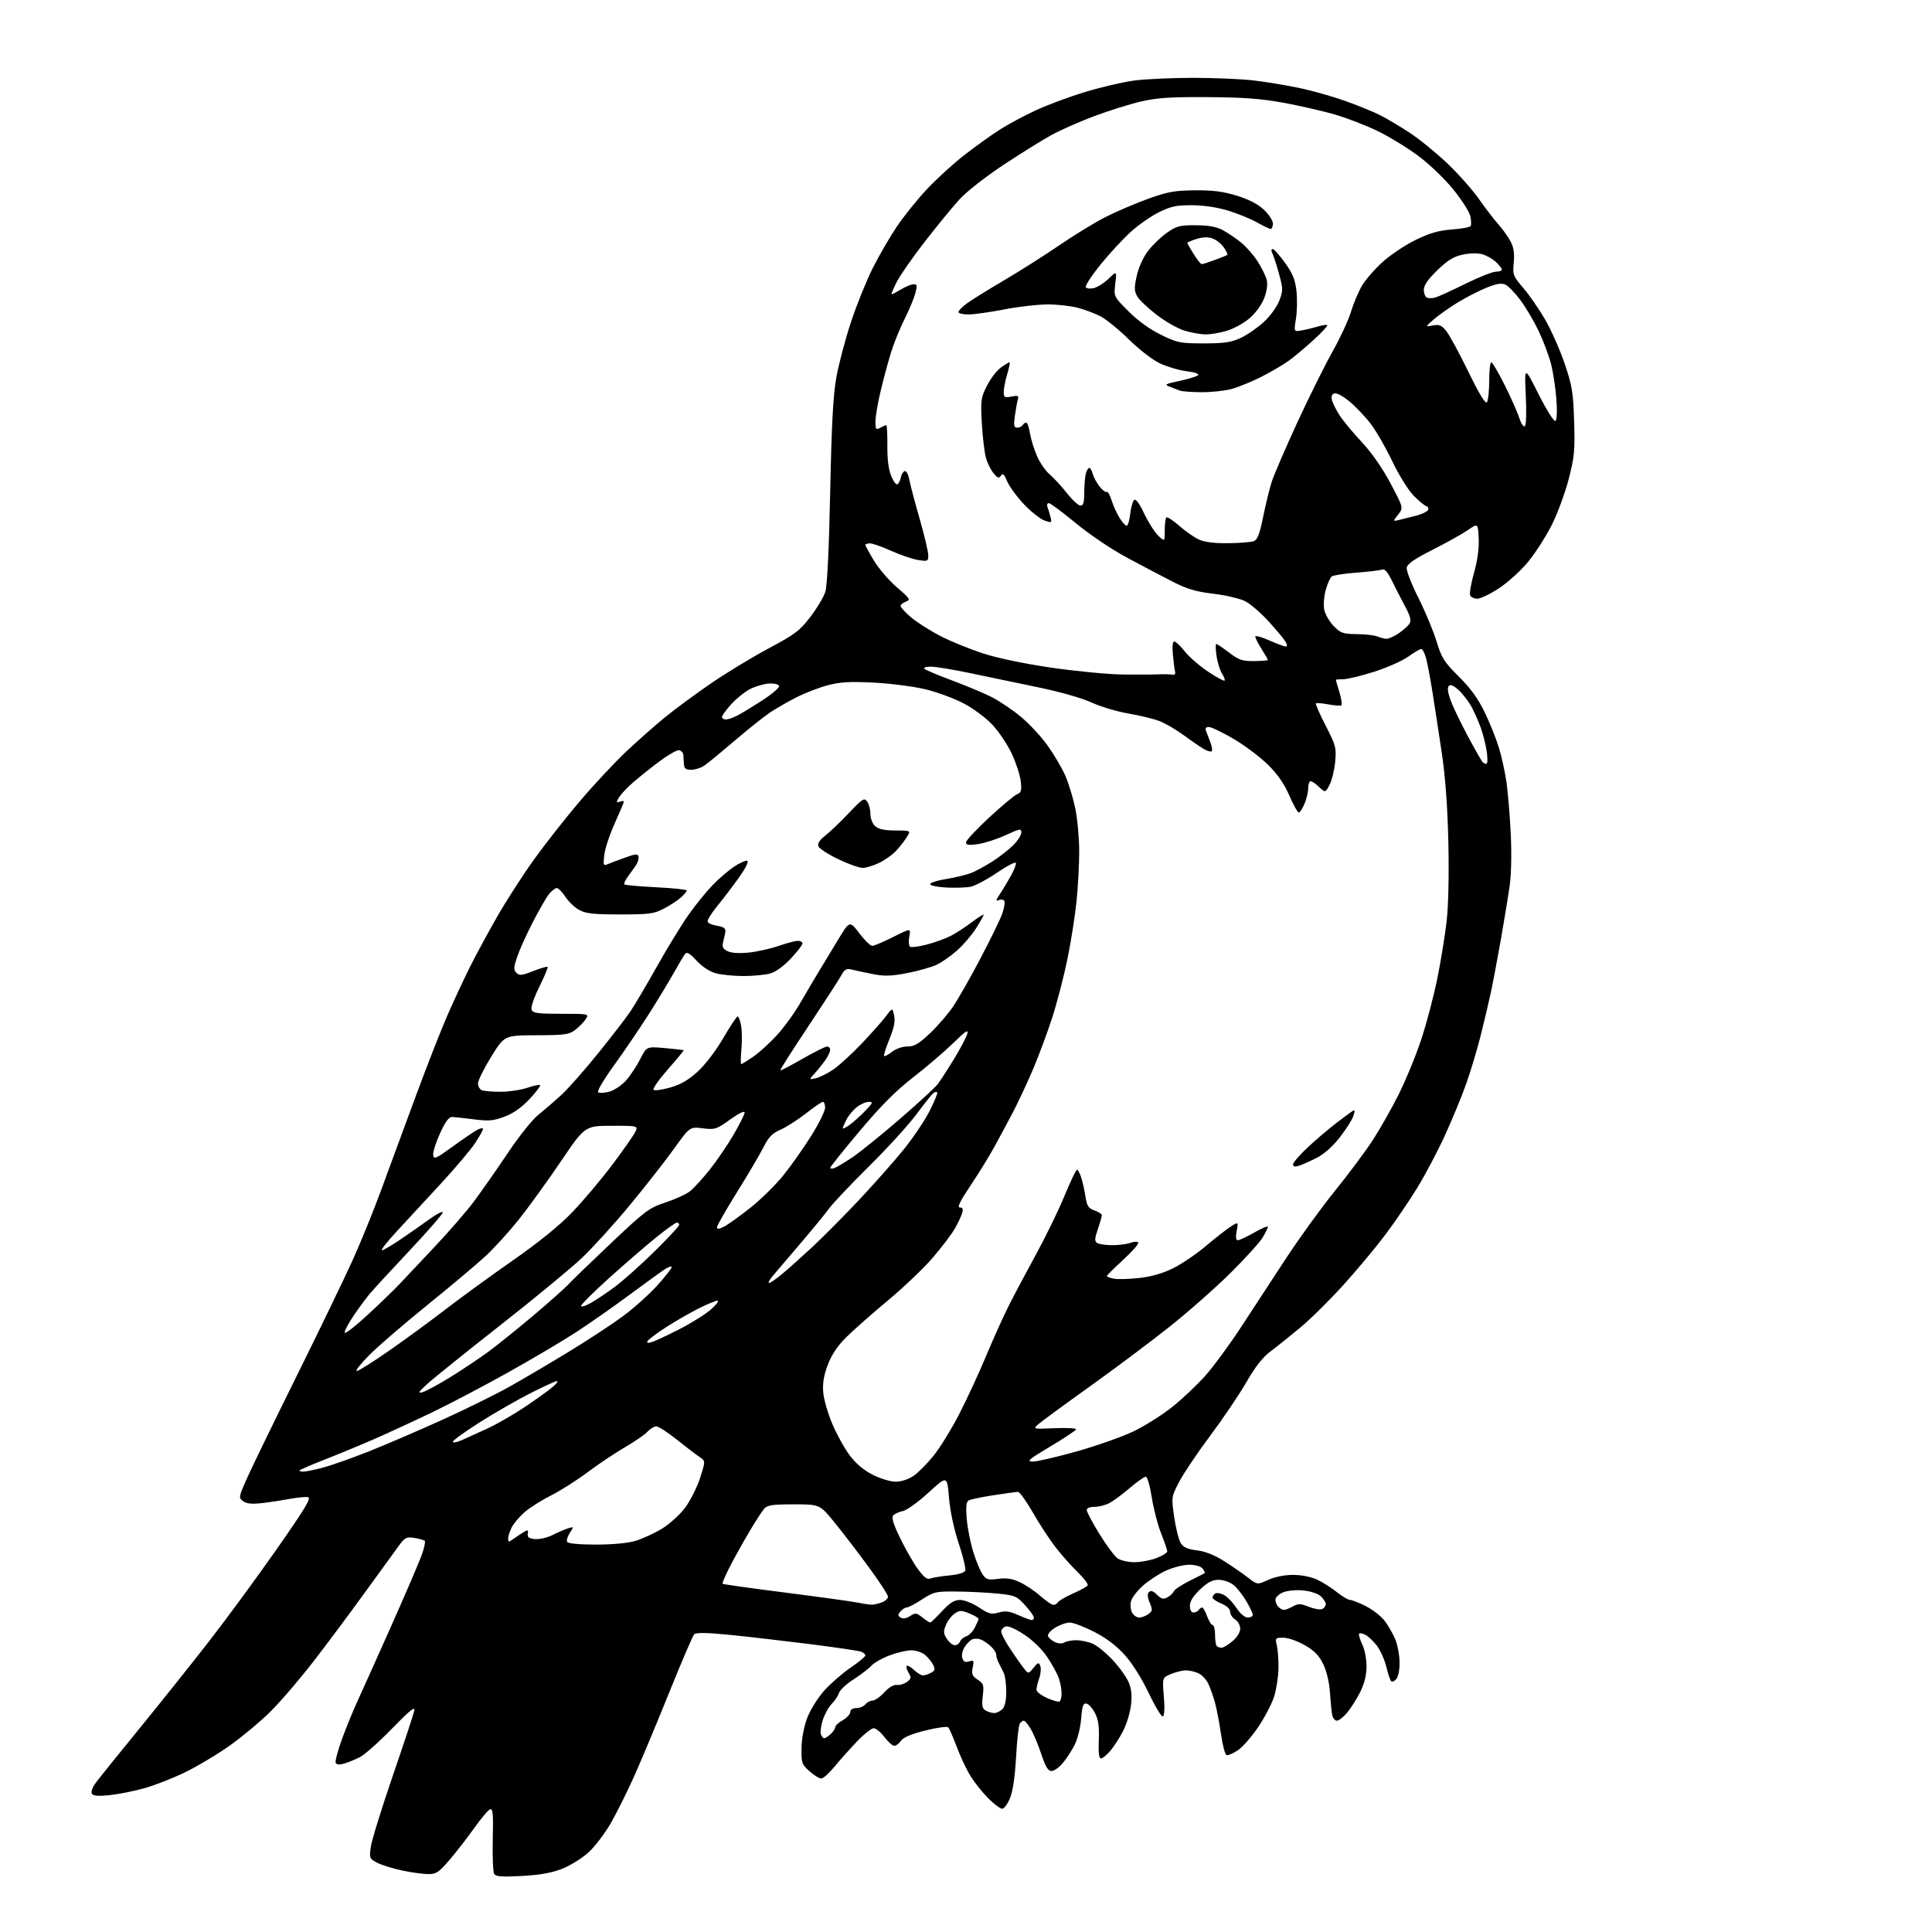 <?xml version="1.0" encoding="UTF-8" standalone="no"?>
<svg 
  version="1.1" 
  xmlns="http://www.w3.org/2000/svg" 
  xmlns:xlink="http://www.w3.org/1999/xlink" 
  xmlns:svg="http://www.w3.org/2000/svg"
  xmlns:rdf="http://www.w3.org/1999/02/22-rdf-syntax-ns#"
  xmlns:cc="http://creativecommons.org/ns#"
  xmlns:dc="http://purl.org/dc/elements/1.1/"
  viewBox="0 0 768 768"
  width="768"
  height="768"
>
<style>svg {background-color: white; }</style>"
<path stroke="none" fill="black" fill-rule="evenodd" d="M207.39,745.73C199.45,746.16 197.10,745.98 196.44,744.90C195.97,744.14 195.72,737.95 195.88,731.15C196.13,721.14 195.93,718.86 194.84,719.22C194.10,719.46 191.25,722.83 188.50,726.70C185.75,730.57 181.33,736.27 178.67,739.37C174.42,744.33 173.41,745.00 170.17,744.98C168.15,744.97 163.50,744.33 159.84,743.55C156.17,742.78 151.73,741.39 149.96,740.48C146.87,738.88 146.78,738.65 147.39,734.18C147.74,731.63 151.66,718.96 156.10,706.02C160.54,693.08 164.41,681.38 164.69,680.00C165.08,678.11 162.92,679.85 155.85,687.12C150.71,692.42 144.95,697.53 143.06,698.50C141.17,699.46 138.33,700.62 136.76,701.07C134.79,701.63 133.75,701.51 133.43,700.68C133.18,700.02 134.32,695.77 135.97,691.24C137.62,686.72 140.38,679.97 142.09,676.26C143.81,672.54 149.86,659.06 155.55,646.29C161.23,633.53 166.68,620.84 167.66,618.09C168.64,615.35 169.17,612.83 168.84,612.51C168.51,612.18 166.68,611.66 164.76,611.35C161.66,610.85 160.99,611.16 158.78,614.14C157.41,615.99 151.41,624.25 145.45,632.50C139.49,640.75 130.13,653.30 124.65,660.39C119.17,667.48 111.46,676.48 107.51,680.39C103.56,684.30 96.32,690.35 91.41,693.84C86.51,697.33 78.45,702.15 73.50,704.54C68.55,706.94 61.15,709.82 57.04,710.94C52.94,712.07 46.82,713.27 43.43,713.62C39.08,714.06 37.05,713.89 36.52,713.03C36.09,712.33 36.76,710.46 38.09,708.65C39.38,706.92 47.22,697.17 55.52,687.00C63.82,676.83 76.20,661.32 83.02,652.55C89.85,643.78 101.91,627.36 109.83,616.05C121.19,599.82 123.85,595.43 122.46,595.15C121.50,594.96 118.19,595.27 115.10,595.85C112.02,596.42 107.03,597.18 104.00,597.52C100.06,597.96 97.97,597.74 96.64,596.75C94.84,595.41 94.88,595.10 97.90,588.24C99.61,584.32 108.56,565.91 117.77,547.31C126.98,528.71 137.12,507.74 140.29,500.70C143.46,493.66 148.49,481.29 151.46,473.20C154.43,465.12 160.51,448.64 164.95,436.60C169.40,424.55 175.11,409.92 177.64,404.10C180.18,398.27 184.28,389.45 186.75,384.50C189.23,379.55 194.20,370.38 197.79,364.12C201.38,357.87 207.91,347.74 212.30,341.62C216.70,335.51 224.88,325.10 230.49,318.50C236.10,311.90 244.41,303.00 248.96,298.72C253.50,294.44 260.44,288.32 264.36,285.12C268.29,281.92 276.50,275.86 282.62,271.66C288.74,267.47 299.06,261.20 305.55,257.74C316.01,252.17 317.90,250.75 322.13,245.23C324.75,241.81 327.43,237.32 328.08,235.26C328.84,232.87 329.54,218.35 330.01,195.50C330.57,168.69 331.19,157.08 332.46,150.00C333.40,144.78 336.00,134.92 338.25,128.10C340.50,121.28 344.40,111.61 346.92,106.60C349.44,101.60 353.74,94.17 356.48,90.10C359.22,86.04 364.59,79.36 368.41,75.27C372.23,71.18 378.99,65.01 383.43,61.57C387.87,58.13 394.20,53.59 397.50,51.49C400.80,49.39 407.23,45.94 411.78,43.83C416.34,41.72 425.13,38.45 431.31,36.58C437.50,34.70 446.15,32.67 450.53,32.06C454.91,31.45 465.58,30.95 474.23,30.94C482.88,30.94 493.90,31.42 498.73,32.02C503.55,32.61 511.55,33.94 516.50,34.97C521.45,36.01 529.55,38.29 534.50,40.04C539.45,41.79 545.75,44.35 548.50,45.73C551.25,47.11 556.65,50.31 560.50,52.86C564.35,55.40 571.04,60.85 575.38,64.99C579.71,69.12 585.31,75.42 587.82,79.00C590.33,82.58 593.85,87.16 595.64,89.19C597.43,91.22 599.64,94.33 600.55,96.11C601.73,98.37 602.08,100.84 601.74,104.40C601.27,109.24 601.45,109.71 605.67,114.65C608.11,117.50 612.05,123.25 614.43,127.42C616.81,131.60 620.24,139.40 622.05,144.76C624.95,153.34 625.39,156.05 625.74,167.50C626.10,179.00 625.85,181.65 623.58,190.45C622.17,195.92 619.14,204.13 616.84,208.71C614.54,213.28 610.30,219.88 607.42,223.37C604.54,226.86 599.33,231.59 595.85,233.86C592.37,236.14 588.49,238.00 587.23,238.00C585.97,238.00 584.69,237.36 584.39,236.58C584.09,235.80 584.80,231.76 585.97,227.60C587.35,222.67 587.99,217.92 587.80,214.00C587.50,207.96 587.50,207.96 583.50,210.72C581.30,212.23 575.00,215.75 569.50,218.53C562.15,222.26 559.42,224.16 559.19,225.71C559.02,226.86 561.12,232.27 563.86,237.71C566.59,243.16 569.84,250.95 571.07,255.01C573.07,261.58 574.06,263.15 579.91,268.96C584.56,273.57 587.57,277.72 590.14,283.03C592.15,287.18 594.70,293.53 595.82,297.16C596.94,300.79 598.32,307.07 598.88,311.13C599.44,315.18 600.20,324.35 600.55,331.50C600.93,339.12 600.76,347.60 600.13,352.00C599.55,356.12 597.96,365.80 596.61,373.50C595.26,381.20 593.44,390.80 592.57,394.84C591.70,398.87 589.87,406.58 588.51,411.98C587.14,417.37 584.62,425.77 582.90,430.64C581.19,435.51 577.39,444.74 574.47,451.14C571.55,457.54 566.57,466.99 563.41,472.14C560.25,477.29 554.63,485.55 550.93,490.50C547.23,495.45 539.74,504.46 534.27,510.52C528.81,516.58 521.00,524.31 516.92,527.71C512.84,531.10 507.50,535.37 505.05,537.20C501.98,539.49 498.99,543.31 495.46,549.43C492.63,554.33 486.14,563.94 481.03,570.78C475.92,577.62 470.36,585.89 468.68,589.16C465.61,595.11 465.61,595.11 466.79,603.21C467.44,607.66 468.62,612.29 469.41,613.50C470.46,615.10 472.22,615.87 475.81,616.29C479.09,616.68 482.76,618.14 486.64,620.59C489.86,622.64 494.14,625.59 496.14,627.15C499.79,630.00 499.79,630.00 504.14,628.02C506.79,626.82 510.66,626.04 514.00,626.04C517.24,626.04 521.14,626.80 523.50,627.89C525.70,628.91 529.25,631.15 531.39,632.87C533.53,634.59 535.90,636.00 536.67,636.00C537.44,636.00 540.27,637.12 542.97,638.49C545.67,639.85 549.01,642.46 550.41,644.29C551.80,646.11 553.69,649.38 554.60,651.55C555.51,653.72 556.30,657.81 556.35,660.64C556.40,663.64 555.86,666.46 555.06,667.43C554.30,668.34 553.37,668.73 552.98,668.29C552.59,667.86 551.73,665.25 551.06,662.50C550.39,659.75 548.74,656.04 547.38,654.26C546.03,652.48 544.00,650.53 542.87,649.93C541.75,649.33 540.58,649.08 540.28,649.38C539.98,649.68 540.53,651.60 541.50,653.64C542.51,655.77 543.24,659.56 543.21,662.54C543.18,666.04 542.34,669.36 540.64,672.73C539.25,675.47 536.92,679.13 535.47,680.86C534.01,682.59 532.20,684.00 531.43,684.00C530.66,684.00 529.83,682.99 529.58,681.75C529.32,680.51 528.92,676.49 528.68,672.81C528.41,668.73 527.37,664.34 526.01,661.52C524.33,658.06 522.50,656.18 518.64,653.97C515.80,652.34 512.01,651.01 510.17,651.01C506.93,651.00 506.86,651.08 507.59,654.25C508.00,656.04 508.29,660.16 508.21,663.41C508.14,666.66 507.36,671.61 506.48,674.41C505.60,677.21 502.77,682.64 500.19,686.48C497.61,690.32 493.96,694.50 492.07,695.76C490.18,697.02 488.16,697.89 487.58,697.69C486.99,697.50 486.00,693.77 485.38,689.42C484.75,685.06 483.69,679.48 483.03,677.00C482.36,674.52 481.16,671.10 480.36,669.39C479.56,667.68 477.78,665.76 476.40,665.14C475.03,664.51 472.79,664.00 471.42,664.00C470.05,664.00 467.38,664.65 465.48,665.45C462.02,666.89 462.02,666.89 462.64,674.30C463.02,678.72 462.88,681.96 462.30,682.31C461.77,682.64 459.26,678.54 456.73,673.21C453.96,667.36 450.16,661.30 447.17,657.96C443.84,654.24 439.84,651.20 435.00,648.71C431.04,646.67 426.66,645.00 425.27,645.00C423.87,645.00 421.24,645.92 419.42,647.05C417.53,648.22 416.32,649.67 416.61,650.41C416.88,651.14 418.14,652.20 419.40,652.77C420.77,653.40 422.24,653.46 423.09,652.92C423.87,652.43 425.98,652.02 427.78,652.02C429.59,652.01 432.51,652.61 434.28,653.36C436.05,654.10 439.66,657.04 442.31,659.88C444.96,662.72 447.82,666.71 448.67,668.75C449.77,671.37 450.04,674.03 449.59,677.80C449.25,680.73 447.87,685.29 446.54,687.92C445.20,690.56 442.92,694.13 441.47,695.86C440.01,697.59 438.30,699.00 437.66,699.00C436.86,699.00 436.59,696.76 436.79,691.75C437.00,686.32 436.63,683.62 435.29,681.00C434.30,679.08 432.78,677.37 431.89,677.21C430.59,676.96 430.18,678.12 429.77,683.23C429.49,686.73 428.33,691.38 427.18,693.65C426.03,695.89 423.91,699.14 422.46,700.87C421.01,702.59 419.00,704.00 417.99,704.00C416.62,704.00 415.60,702.32 413.94,697.31C412.71,693.64 410.83,689.14 409.76,687.31C408.68,685.49 407.42,684.00 406.96,684.00C406.50,684.00 405.77,684.56 405.34,685.25C404.92,685.94 404.27,691.90 403.90,698.50C403.48,706.18 402.62,712.03 401.51,714.75C400.56,717.09 399.16,719.00 398.39,719.00C397.63,719.00 395.17,717.17 392.94,714.94C390.71,712.71 387.57,708.82 385.97,706.29C384.37,703.77 381.86,698.51 380.40,694.60C378.93,690.70 377.39,687.12 376.97,686.65C376.55,686.19 372.45,686.75 367.85,687.90C362.26,689.30 359.05,690.65 358.13,692.00C357.37,693.10 356.19,694.00 355.50,694.00C354.80,694.00 353.04,692.42 351.57,690.50C350.10,688.58 348.18,687.00 347.30,687.00C346.42,687.00 343.40,689.40 340.60,692.33C337.79,695.27 333.78,699.77 331.68,702.33C329.58,704.90 327.22,707.00 326.45,707.00C325.67,707.00 323.56,705.69 321.77,704.08C318.70,701.34 318.51,700.78 318.62,694.83C318.69,690.98 319.59,686.27 320.92,682.80C322.13,679.65 325.16,674.81 327.71,671.98C330.23,669.17 334.94,665.08 338.15,662.90C341.37,660.71 344.00,658.54 344.00,658.07C344.00,657.60 343.24,656.92 342.31,656.57C341.39,656.21 332.05,654.84 321.56,653.51C311.08,652.19 296.76,650.54 289.75,649.85C280.95,648.99 276.68,648.92 275.96,649.64C275.39,650.21 270.95,660.54 266.10,672.59C261.24,684.64 255.01,699.57 252.24,705.76C249.48,711.95 245.25,720.45 242.86,724.64C240.46,728.83 236.40,734.15 233.83,736.46C231.26,738.77 226.54,741.68 223.33,742.92C219.25,744.51 214.46,745.35 207.39,745.73zM327.64,691.00C328.03,691.00 329.17,690.26 330.17,689.35C331.18,688.43 332.00,687.20 332.01,686.60C332.01,685.99 333.36,684.73 335.01,683.80C336.65,682.86 338.00,681.40 338.00,680.55C338.00,679.58 338.90,679.00 340.38,679.00C341.69,679.00 343.32,678.33 344.00,677.50C344.68,676.67 345.98,676.00 346.88,676.00C347.78,676.00 349.86,674.54 351.51,672.75C353.35,670.75 355.27,669.61 356.51,669.79C357.61,669.95 359.41,669.41 360.51,668.60C362.25,667.31 362.33,666.85 361.18,664.96C360.46,663.78 360.12,662.55 360.43,662.23C360.75,661.92 362.05,662.64 363.32,663.83C364.59,665.02 366.19,666.00 366.88,666.00C367.57,666.00 369.01,665.53 370.08,664.96C371.71,664.08 371.84,663.56 370.90,661.71C370.27,660.49 368.81,658.72 367.63,657.77C366.46,656.82 364.05,656.03 362.29,656.02C360.52,656.01 356.64,656.91 353.67,658.02C350.70,659.13 347.42,660.99 346.39,662.14C345.35,663.30 342.18,665.73 339.34,667.55C336.50,669.37 333.88,671.81 333.51,672.96C333.15,674.12 331.86,676.06 330.65,677.28C329.45,678.50 327.84,681.38 327.09,683.68C326.34,685.97 326.00,688.56 326.33,689.43C326.67,690.29 327.25,691.00 327.64,691.00zM395.18,680.97C396.10,680.99 397.56,680.29 398.43,679.43C399.47,678.39 400.00,676.03 400.00,672.42C400.00,669.42 399.55,666.08 399.00,664.99C398.45,663.89 397.55,662.11 397.00,661.01C396.45,659.92 396.00,658.42 396.00,657.69C396.00,656.95 394.99,655.44 393.75,654.32C392.51,653.21 390.71,652.02 389.75,651.68C388.79,651.34 387.35,651.31 386.56,651.62C385.77,651.92 384.39,653.28 383.51,654.63C382.58,656.04 382.16,657.94 382.53,659.09C383.00,660.57 383.70,660.91 385.23,660.43C387.09,659.84 387.23,660.08 386.67,662.88C386.15,665.48 386.47,666.26 388.64,667.69C391.00,669.23 391.18,669.82 390.67,674.17C390.21,678.02 390.43,679.15 391.80,679.95C392.73,680.49 394.26,680.95 395.18,680.97zM421.21,676.37C421.64,676.10 422.00,674.63 422.00,673.09C422.00,671.55 421.49,668.84 420.87,667.06C420.25,665.27 418.18,661.49 416.27,658.66C414.18,655.56 410.51,651.99 407.05,649.72C403.47,647.37 400.69,646.18 399.65,646.58C398.74,646.93 398.00,647.85 398.00,648.63C398.00,649.41 399.55,652.40 401.45,655.27C403.35,658.15 405.78,661.62 406.85,662.99C408.79,665.48 408.79,665.48 410.82,662.99C412.63,660.77 412.93,660.69 413.53,662.24C413.90,663.19 413.71,665.40 413.10,667.14C412.50,668.88 412.00,670.93 412.00,671.70C412.00,672.47 413.89,673.95 416.21,674.98C418.52,676.02 420.77,676.64 421.21,676.37zM485.59,655.00C486.28,655.00 488.23,653.83 489.92,652.41C491.79,650.84 493.00,648.87 493.00,647.42C493.00,646.10 492.10,644.45 491.00,643.77C489.90,643.08 489.00,641.70 489.00,640.71C489.00,639.58 487.67,638.34 485.50,637.44C483.57,636.63 482.00,635.56 482.00,635.05C482.00,634.54 482.49,633.81 483.10,633.44C483.70,633.07 485.26,633.34 486.56,634.03C487.87,634.73 490.08,637.03 491.48,639.15C493.02,641.47 494.82,643.00 496.01,643.00C497.11,643.00 498.00,642.52 498.00,641.93C498.00,641.34 496.83,638.86 495.40,636.42C493.97,633.99 491.66,631.09 490.27,630.00C488.87,628.90 486.23,628.00 484.41,628.00C481.92,628.00 480.07,628.97 477.04,631.85C474.30,634.45 473.00,636.54 473.00,638.35C473.00,639.99 473.55,641.00 474.44,641.00C475.23,641.00 476.16,640.55 476.50,640.00C476.84,639.45 477.45,639.00 477.86,639.00C478.27,639.00 479.17,640.58 479.86,642.50C480.56,644.42 481.55,646.00 482.06,646.00C482.58,646.00 483.00,647.73 483.00,649.83C483.00,651.94 483.30,653.97 483.67,654.33C484.03,654.70 484.90,655.00 485.59,655.00zM379.55,654.00C380.38,654.00 381.32,653.34 381.62,652.54C381.93,651.73 383.05,650.80 384.10,650.47C385.16,650.13 386.69,648.56 387.51,646.98C388.33,645.40 389.00,643.83 389.00,643.50C389.00,643.17 387.38,642.22 385.41,641.40C382.23,640.07 381.55,640.07 379.56,641.37C378.32,642.18 376.73,644.23 376.03,645.92C374.95,648.53 375.01,649.36 376.40,651.49C377.31,652.87 378.72,654.00 379.55,654.00zM369.76,645.00C370.04,645.00 372.14,642.98 374.45,640.50C377.62,637.09 379.37,636.00 381.65,636.00C383.31,636.00 386.67,637.33 389.16,638.98C393.08,641.58 394.08,641.84 396.99,641.00C399.63,640.25 401.25,640.46 404.79,642.02C407.24,643.11 409.65,644.00 410.13,644.00C410.61,644.00 411.00,643.55 411.00,643.00C411.00,642.45 409.42,640.25 407.48,638.11C404.21,634.49 403.48,634.17 396.73,633.49C392.76,633.09 385.45,632.71 380.50,632.66C371.98,632.57 371.24,632.73 366.55,635.78C363.83,637.55 361.08,639.00 360.43,639.00C359.78,639.00 358.66,639.71 357.94,640.58C356.85,641.88 356.87,642.30 358.05,643.03C358.97,643.60 360.31,643.37 361.77,642.41C363.87,641.04 364.30,641.09 366.67,642.95C368.10,644.08 369.49,645.00 369.76,645.00zM452.84,643.00C453.82,643.00 455.46,642.39 456.49,641.63C458.16,640.41 458.22,639.93 457.03,637.08C456.11,634.86 456.03,633.57 456.76,632.84C457.48,632.12 458.45,632.45 459.92,633.92C461.64,635.64 462.43,635.84 464.08,634.96C465.20,634.36 466.34,633.28 466.61,632.57C466.89,631.86 469.67,630.00 472.80,628.45C475.94,626.90 478.68,625.50 478.89,625.34C479.11,625.18 478.72,624.36 478.02,623.52C477.26,622.61 475.12,622.00 472.63,622.01C470.36,622.02 466.19,623.10 463.36,624.41C460.53,625.73 456.42,628.44 454.21,630.43C452.01,632.42 449.92,635.17 449.58,636.54C449.23,637.92 449.43,639.93 450.01,641.02C450.59,642.11 451.87,643.00 452.84,643.00zM510.45,639.96C511.03,639.95 512.61,639.31 513.97,638.56C516.08,637.39 516.99,637.41 520.22,638.70C522.30,639.54 524.67,639.96 525.50,639.64C526.32,639.32 527.00,638.44 527.00,637.69C527.00,636.93 526.10,635.50 525.01,634.51C523.89,633.49 520.85,632.50 518.02,632.23C515.16,631.95 511.73,632.28 510.01,633.00C508.35,633.68 507.00,635.00 507.00,635.92C507.00,636.84 507.54,638.14 508.20,638.80C508.86,639.46 509.87,639.98 510.45,639.96zM346.18,637.89C347.11,637.95 349.02,637.56 350.43,637.02C351.85,636.49 353.00,635.45 353.00,634.73C353.00,634.00 349.55,628.70 345.34,622.95C341.13,617.20 335.02,609.24 331.77,605.25C325.87,598.00 325.87,598.00 315.59,598.00C307.06,598.00 305.05,598.30 303.76,599.75C302.91,600.71 300.09,605.10 297.50,609.50C294.91,613.90 291.46,620.13 289.83,623.35C288.20,626.57 287.04,629.37 287.24,629.58C287.45,629.78 298.60,631.35 312.02,633.06C325.43,634.77 338.23,636.54 340.46,636.98C342.68,637.42 345.26,637.83 346.18,637.89zM418.69,637.96C419.35,637.98 420.19,637.50 420.57,636.89C420.95,636.28 423.63,634.73 426.54,633.44C429.44,632.16 432.06,630.71 432.36,630.22C432.67,629.73 430.87,627.34 428.36,624.92C425.86,622.49 421.90,618.02 419.56,615.00C417.22,611.98 413.17,605.79 410.57,601.25C407.96,596.71 405.30,593.02 404.66,593.04C404.02,593.05 399.64,593.66 394.91,594.38C390.19,595.09 385.74,596.04 385.03,596.48C384.08,597.07 383.89,599.05 384.30,603.89C384.62,607.53 385.79,613.42 386.91,617.00C388.03,620.58 389.69,624.57 390.61,625.87C392.08,627.95 392.81,628.16 396.75,627.62C400.06,627.17 402.31,627.51 405.36,628.92C407.64,629.98 411.30,632.43 413.50,634.38C415.70,636.33 418.04,637.94 418.69,637.96zM369.82,627.49C370.74,627.12 374.13,626.57 377.34,626.26C380.96,625.92 383.38,625.18 383.71,624.33C384.00,623.57 382.82,618.69 381.10,613.48C379.16,607.65 377.68,600.67 377.23,595.28C376.50,586.54 376.50,586.54 369.11,593.32C365.01,597.09 360.47,600.36 358.89,600.67C357.32,600.99 355.59,601.79 355.04,602.45C354.33,603.31 355.18,606.02 357.90,611.58C360.02,615.94 363.19,621.45 364.95,623.83C367.28,627.00 368.58,627.98 369.82,627.49zM450.94,621.00C453.41,621.00 457.36,620.26 459.72,619.36C462.07,618.46 464.00,617.26 464.00,616.69C464.00,616.12 462.91,612.92 461.57,609.58C460.24,606.24 458.56,599.79 457.85,595.25C457.14,590.71 456.07,587.00 455.47,587.00C454.87,587.00 451.99,589.04 449.06,591.54C446.13,594.04 442.47,596.74 440.92,597.54C439.37,598.34 436.73,599.00 435.05,599.00C433.22,599.00 432.00,599.52 432.00,600.29C432.00,601.00 434.26,605.26 437.03,609.76C439.79,614.25 443.04,618.62 444.25,619.46C445.46,620.31 448.47,621.00 450.94,621.00zM236.88,614.00C243.43,614.00 249.56,613.43 252.57,612.53C255.28,611.72 259.96,609.59 262.97,607.78C265.97,605.98 270.14,602.25 272.22,599.50C274.31,596.75 277.02,591.40 278.25,587.62C280.48,580.73 280.48,580.73 278.02,579.12C276.66,578.23 272.62,575.14 269.03,572.26C265.44,569.38 261.78,567.02 260.90,567.01C260.03,567.01 258.46,567.94 257.41,569.10C256.37,570.25 252.36,573.02 248.51,575.25C244.65,577.48 237.95,581.97 233.61,585.21C229.28,588.46 222.66,592.66 218.91,594.54C215.16,596.43 210.48,599.40 208.50,601.14C206.52,602.87 204.25,605.56 203.45,607.10C202.65,608.64 202.00,610.65 202.00,611.57C202.00,613.12 202.17,613.12 204.25,611.63C205.49,610.74 207.31,609.53 208.31,608.94C209.81,608.05 210.07,608.18 209.81,609.68C209.57,611.07 210.24,611.57 212.68,611.81C214.42,611.98 217.57,611.25 219.68,610.19C221.78,609.12 224.55,607.93 225.83,607.53C228.13,606.82 228.14,606.85 226.50,609.36C225.58,610.76 225.12,612.38 225.47,612.96C225.86,613.58 230.48,614.00 236.88,614.00zM356.03,589.00C358.20,589.00 361.09,588.07 363.08,586.73C364.93,585.48 368.54,581.86 371.09,578.70C373.64,575.53 378.22,568.11 381.25,562.22C384.29,556.32 389.12,545.91 391.97,539.07C394.82,532.24 398.88,523.24 400.98,519.07C403.08,514.91 407.98,505.68 411.86,498.58C415.75,491.47 420.83,481.01 423.17,475.33C425.50,469.65 427.73,465.00 428.13,465.00C428.52,465.00 429.30,466.46 429.85,468.25C430.41,470.04 431.16,473.45 431.53,475.84C432.09,479.45 432.69,480.34 435.10,481.19C436.70,481.74 438.00,482.59 438.00,483.06C438.00,483.54 437.29,486.03 436.41,488.60C435.10,492.46 435.06,493.42 436.16,494.12C436.90,494.59 439.61,494.98 442.18,494.98C444.76,494.99 448.01,494.57 449.40,494.04C450.81,493.50 452.17,493.46 452.47,493.95C452.76,494.43 450.08,497.50 446.50,500.78C442.93,504.05 440.00,506.96 440.00,507.24C440.00,507.52 441.24,507.99 442.75,508.29C444.26,508.59 448.79,508.47 452.81,508.03C457.66,507.49 462.19,506.20 466.31,504.16C469.71,502.48 475.59,498.50 479.36,495.30C483.13,492.11 487.59,488.63 489.25,487.57C492.29,485.65 492.29,485.65 491.60,489.32C491.12,491.86 491.27,493.00 492.08,493.00C492.73,493.00 495.67,491.62 498.63,489.93C501.58,488.24 504.00,487.22 504.00,487.68C503.99,488.13 503.04,490.07 501.88,492.00C500.71,493.93 494.98,500.24 489.13,506.04C483.28,511.84 472.43,521.42 465.00,527.33C457.57,533.24 443.31,543.93 433.29,551.09C423.28,558.25 414.05,565.01 412.79,566.11C410.50,568.11 410.50,568.11 419.27,567.73C424.10,567.52 427.92,567.74 427.77,568.20C427.61,568.67 422.99,571.73 417.49,575.02C408.84,580.18 407.91,580.98 410.57,580.99C412.26,581.00 420.13,579.17 428.07,576.94C436.01,574.70 446.19,571.10 450.69,568.94C455.19,566.77 462.20,562.33 466.27,559.06C470.33,555.79 476.26,550.15 479.44,546.52C482.63,542.89 488.90,534.33 493.37,527.49C497.84,520.64 505.86,508.40 511.18,500.27C516.51,492.15 525.23,480.10 530.57,473.50C535.91,466.90 542.63,457.90 545.52,453.50C548.40,449.10 553.12,440.78 556.01,435.01C558.89,429.25 562.95,419.35 565.03,413.01C567.11,406.68 569.95,395.88 571.35,389.00C572.75,382.12 574.41,371.87 575.06,366.20C575.77,359.90 576.03,347.68 575.74,334.70C575.41,320.40 574.55,308.78 573.09,299.00C571.90,291.03 570.24,280.23 569.41,275.00C568.58,269.78 567.46,263.81 566.91,261.75C566.37,259.69 565.49,258.00 564.95,258.00C564.42,258.00 562.12,259.35 559.84,261.00C557.56,262.65 551.48,265.35 546.34,267.00C541.19,268.65 535.63,270.00 533.99,270.00C532.34,270.00 531.00,270.11 531.01,270.25C531.02,270.39 531.67,272.63 532.46,275.23C533.24,277.82 533.57,280.15 533.19,280.39C532.80,280.62 530.46,280.45 527.99,280.00C525.52,279.54 523.31,279.36 523.07,279.60C522.84,279.83 524.59,283.81 526.97,288.44C531.00,296.28 531.26,297.25 530.76,302.76C530.46,306.01 529.46,310.15 528.53,311.95C526.84,315.22 526.84,315.22 524.10,312.59C522.59,311.15 521.06,310.28 520.68,310.65C520.31,311.03 520.00,312.40 520.00,313.70C520.00,315.00 519.35,317.62 518.55,319.53C517.75,321.44 516.73,323.00 516.27,323.00C515.82,323.00 514.13,319.96 512.53,316.25C510.50,311.55 507.90,307.81 503.99,303.95C500.89,300.90 494.75,296.28 490.34,293.70C485.93,291.11 481.53,289.00 480.56,289.00C479.27,289.00 478.98,289.48 479.50,290.75C479.89,291.71 480.66,293.76 481.22,295.30C481.78,296.84 481.99,298.34 481.70,298.63C481.41,298.92 480.16,298.62 478.92,297.96C477.68,297.30 474.05,294.82 470.84,292.46C467.63,290.10 463.10,287.45 460.75,286.58C458.41,285.70 452.85,284.36 448.39,283.60C443.93,282.83 437.39,280.87 433.86,279.24C430.06,277.48 421.30,275.00 412.47,273.17C404.24,271.47 392.10,268.94 385.50,267.55C378.90,266.16 371.95,265.02 370.05,265.01C367.98,265.00 366.98,265.36 367.55,265.90C368.07,266.39 372.99,268.46 378.49,270.50C383.98,272.54 391.03,275.50 394.15,277.07C397.27,278.65 402.54,282.20 405.85,284.96C409.17,287.72 413.93,292.85 416.44,296.37C418.95,299.88 422.10,305.23 423.44,308.26C424.78,311.29 426.57,317.17 427.44,321.34C428.30,325.51 429.00,333.16 429.00,338.35C429.00,343.54 428.53,352.45 427.96,358.14C427.38,363.84 425.77,374.12 424.37,381.00C422.97,387.88 420.23,398.45 418.28,404.50C416.34,410.55 412.81,420.00 410.45,425.50C408.09,431.00 404.50,438.65 402.47,442.50C400.44,446.35 397.18,452.43 395.22,456.00C393.27,459.57 389.03,466.44 385.81,471.25C381.64,477.47 380.41,480.00 381.54,480.00C382.73,480.00 382.96,480.58 382.46,482.25C382.09,483.49 380.76,486.30 379.49,488.50C378.23,490.70 374.29,495.88 370.75,500.00C367.22,504.12 359.18,511.77 352.91,517.00C346.63,522.22 339.20,528.78 336.38,531.59C332.87,535.09 330.56,538.54 329.04,542.59C327.45,546.80 326.94,549.94 327.25,553.50C327.48,556.25 329.10,561.88 330.84,566.00C332.58,570.12 335.69,575.75 337.75,578.50C340.24,581.81 343.33,584.43 346.93,586.25C349.92,587.77 354.01,589.00 356.03,589.00zM120.61,585.00C121.49,585.00 124.93,584.30 128.25,583.43C131.58,582.57 139.88,579.64 146.71,576.92C153.53,574.20 166.60,568.58 175.75,564.43C184.91,560.28 196.92,554.36 202.45,551.27C207.98,548.18 218.70,541.86 226.28,537.23C233.86,532.61 243.54,526.25 247.78,523.10C252.03,519.95 258.09,514.51 261.25,511.02C264.41,507.52 267.00,504.23 267.00,503.71C267.00,503.20 265.78,503.57 264.30,504.54C262.81,505.51 256.47,510.10 250.21,514.73C243.95,519.37 234.48,526.00 229.16,529.47C223.85,532.94 211.62,540.17 202.00,545.55C192.38,550.93 178.64,558.14 171.48,561.57C164.33,565.00 154.20,569.68 148.98,571.96C143.77,574.24 134.89,577.92 129.25,580.13C123.61,582.34 119.00,584.34 119.00,584.57C119.00,584.81 119.72,585.00 120.61,585.00zM183.25,572.62C185.04,571.84 189.64,569.76 193.47,568.00C197.30,566.23 204.05,562.36 208.47,559.40C212.89,556.44 217.85,552.89 219.50,551.51C221.15,550.14 222.01,549.01 221.41,549.00C220.81,549.00 215.96,551.22 210.63,553.93C205.30,556.65 196.23,561.87 190.47,565.54C184.71,569.21 180.00,572.62 180.00,573.12C180.00,573.62 181.46,573.39 183.25,572.62zM168.00,553.40C169.37,553.02 174.35,550.32 179.07,547.40C183.79,544.48 190.54,539.97 194.08,537.38C197.61,534.78 205.68,528.29 212.00,522.95C218.32,517.62 224.62,512.01 226.00,510.51C227.38,509.00 235.04,501.59 243.03,494.04C256.56,481.25 258.04,480.15 264.53,478.01C268.36,476.74 272.71,474.76 274.19,473.60C275.68,472.45 279.19,468.63 282.00,465.12C284.81,461.61 289.11,455.32 291.55,451.14C294.00,446.96 296.00,442.95 296.00,442.22C296.00,441.44 293.62,442.60 290.25,445.02C284.80,448.93 284.23,449.12 279.36,448.52C274.22,447.88 274.22,447.88 267.90,456.69C264.42,461.54 256.55,471.57 250.42,479.00C244.28,486.43 235.71,495.88 231.37,500.00C227.03,504.12 212.45,516.15 198.99,526.71C185.52,537.28 172.47,547.76 170.00,550.01C166.29,553.38 165.94,553.97 168.00,553.40zM141.82,545.00C142.51,545.00 148.34,541.33 154.79,536.84C161.23,532.36 171.22,525.04 177.00,520.58C182.78,516.12 194.79,507.37 203.70,501.15C214.61,493.52 222.44,487.15 227.70,481.65C231.99,477.16 238.99,468.85 243.25,463.19C247.52,457.52 251.63,451.68 252.40,450.20C253.79,447.50 253.79,447.50 243.15,447.52C232.51,447.55 232.51,447.55 222.90,461.75C217.61,469.56 210.10,479.93 206.22,484.80C202.33,489.66 196.39,496.20 193.02,499.33C189.64,502.45 179.14,511.27 169.69,518.92C160.23,526.57 149.81,535.57 146.53,538.92C143.25,542.26 141.13,545.00 141.82,545.00zM259.12,533.49C260.43,533.09 265.38,530.78 270.13,528.35C274.87,525.91 280.50,522.39 282.63,520.50C284.76,518.62 285.92,517.06 285.22,517.04C284.52,517.02 281.14,518.41 277.72,520.13C274.30,521.85 268.52,525.18 264.87,527.53C261.22,529.88 257.90,532.35 257.49,533.01C256.95,533.89 257.40,534.02 259.12,533.49zM146.25,522.59C151.34,517.88 157.07,512.33 159.00,510.25C160.93,508.17 167.06,501.66 172.63,495.77C178.20,489.89 185.23,481.80 188.25,477.79C191.26,473.78 197.34,465.10 201.75,458.50C206.36,451.61 211.63,445.02 214.14,443.03C216.54,441.12 220.69,437.52 223.38,435.03C226.06,432.54 232.61,425.10 237.93,418.50C243.25,411.90 248.97,404.48 250.63,402.00C252.30,399.52 257.08,391.43 261.25,384.00C265.43,376.57 271.08,367.35 273.81,363.50C276.54,359.65 280.81,354.39 283.30,351.82C285.79,349.24 289.65,345.94 291.87,344.47C294.09,343.00 296.42,341.97 297.05,342.18C297.74,342.41 296.43,345.06 293.85,348.69C291.46,352.06 287.57,357.17 285.21,360.05C282.85,362.92 281.09,365.78 281.29,366.39C281.49,367.00 283.20,367.73 285.08,368.01C287.31,368.34 288.45,369.04 288.37,370.01C288.30,370.83 287.92,372.70 287.53,374.17C286.96,376.32 287.26,377.07 289.09,378.05C290.54,378.83 293.51,379.05 297.42,378.68C300.77,378.36 306.16,377.17 309.41,376.05C312.66,374.92 316.14,374.00 317.16,374.00C318.17,374.00 319.00,374.47 319.00,375.04C319.00,375.62 316.92,378.31 314.37,381.03C311.51,384.09 308.37,386.36 306.12,386.98C304.13,387.54 299.35,387.99 295.50,387.99C291.65,387.99 286.70,387.49 284.50,386.88C282.06,386.21 279.09,384.25 276.89,381.87C274.14,378.90 273.04,378.27 272.30,379.23C271.76,379.93 269.82,383.20 267.98,386.50C266.15,389.80 261.65,397.23 257.99,403.00C254.32,408.77 248.09,417.96 244.13,423.42C240.17,428.87 237.30,433.70 237.75,434.15C238.19,434.59 240.20,434.51 242.20,433.96C244.23,433.39 247.19,431.40 248.92,429.44C250.62,427.51 253.14,423.69 254.52,420.96C257.04,415.99 257.04,415.99 264.27,416.63C268.25,416.99 271.61,417.37 271.76,417.48C271.90,417.59 269.09,421.00 265.52,425.05C261.95,429.11 259.38,432.78 259.80,433.20C260.23,433.63 263.19,433.23 266.39,432.32C270.59,431.12 273.65,429.35 277.37,425.95C280.36,423.22 284.63,417.62 287.51,412.66C290.26,407.94 292.82,404.07 293.20,404.04C293.59,404.02 294.21,405.62 294.58,407.60C294.96,409.58 295.02,413.85 294.72,417.10C294.43,420.34 294.40,423.00 294.66,423.00C294.93,423.00 297.06,421.68 299.42,420.06C301.77,418.44 306.02,414.57 308.86,411.47C311.70,408.36 315.88,402.60 318.14,398.66C320.41,394.72 323.64,389.25 325.31,386.50C326.99,383.75 330.47,378.00 333.05,373.72C337.74,365.94 337.74,365.94 341.57,370.97C343.68,373.74 346.00,376.00 346.73,376.00C347.46,376.00 351.21,374.41 355.08,372.46C362.11,368.92 362.11,368.92 361.46,372.35C361.11,374.23 361.25,376.04 361.78,376.36C362.31,376.69 365.29,376.29 368.40,375.48C371.51,374.67 375.78,373.13 377.88,372.06C379.98,370.99 383.79,368.52 386.35,366.56C388.91,364.61 391.00,363.31 391.00,363.67C391.00,364.03 389.60,366.51 387.89,369.18C386.17,371.85 382.79,375.78 380.36,377.91C377.94,380.05 374.33,382.56 372.35,383.50C370.37,384.44 365.17,385.92 360.78,386.78C354.41,388.04 351.69,388.13 347.16,387.25C344.05,386.65 340.27,385.84 338.77,385.46C336.41,384.87 335.80,385.21 334.27,387.97C333.30,389.73 327.40,398.82 321.18,408.18C314.95,417.53 310.00,425.32 310.18,425.48C310.35,425.65 314.32,423.58 319.00,420.89C323.68,418.21 328.06,416.01 328.75,416.01C329.44,416.00 330.00,416.57 330.00,417.28C330.00,417.98 329.26,419.67 328.35,421.03C327.44,422.39 325.52,424.80 324.10,426.39C321.50,429.27 321.50,429.27 324.40,428.58C326.00,428.20 329.15,426.61 331.40,425.05C333.66,423.49 338.65,418.90 342.51,414.86C346.37,410.81 350.70,405.93 352.13,404.01C354.74,400.53 354.74,400.53 355.42,403.65C355.92,405.90 355.40,408.52 353.56,413.05C352.15,416.51 351.20,419.54 351.45,419.78C351.69,420.03 353.10,419.28 354.58,418.11C356.13,416.90 358.72,416.00 360.69,416.00C363.45,416.00 365.20,414.98 369.68,410.75C372.74,407.86 376.91,403.02 378.95,400.00C380.98,396.98 385.90,388.31 389.87,380.75C393.84,373.19 397.68,365.31 398.39,363.25C399.11,361.19 399.51,358.96 399.29,358.31C399.05,357.64 398.13,357.40 397.19,357.76C395.72,358.32 395.76,358.02 397.45,355.45C398.52,353.83 400.47,350.59 401.78,348.25C403.09,345.92 404.02,343.56 403.83,343.02C403.65,342.47 400.23,344.25 396.23,346.97C392.24,349.69 387.51,352.19 385.73,352.52C383.96,352.85 379.68,352.98 376.24,352.81C372.80,352.64 369.87,352.05 369.74,351.50C369.61,350.95 372.50,350.01 376.16,349.41C379.83,348.81 384.33,347.71 386.16,346.98C388.00,346.24 391.75,344.20 394.50,342.44C397.25,340.69 400.96,337.79 402.75,336.01C404.54,334.22 406.00,331.94 406.00,330.93C406.00,329.27 405.42,329.37 399.75,331.99C396.31,333.57 391.36,335.18 388.75,335.55C385.07,336.07 384.00,335.92 384.00,334.86C384.00,334.11 388.16,329.65 393.25,324.94C398.34,320.23 403.35,316.06 404.38,315.67C405.94,315.08 406.17,314.22 405.76,310.56C405.49,308.14 403.88,303.21 402.20,299.61C400.51,296.00 397.06,290.84 394.52,288.13C391.97,285.39 386.88,281.61 383.10,279.62C379.34,277.65 372.50,275.12 367.89,274.01C363.27,272.89 354.10,271.70 347.50,271.36C338.14,270.87 334.13,271.09 329.28,272.34C325.85,273.22 320.23,275.37 316.78,277.11C313.32,278.84 308.48,281.63 306.00,283.30C303.52,284.97 297.23,290.00 292.00,294.47C286.77,298.94 281.39,303.37 280.03,304.30C278.67,305.24 276.31,306.00 274.78,306.00C272.60,306.00 271.98,305.52 271.88,303.75C271.82,302.51 271.71,300.83 271.63,300.02C271.56,299.20 270.78,298.39 269.91,298.22C269.03,298.05 264.98,300.46 260.91,303.58C256.83,306.69 252.00,310.65 250.17,312.37C248.34,314.09 246.37,316.36 245.80,317.40C244.95,318.97 245.05,319.19 246.38,318.68C247.27,318.34 248.00,318.33 248.00,318.66C248.00,318.98 246.36,322.88 244.35,327.32C242.35,331.76 240.48,337.40 240.21,339.86C239.74,343.96 239.86,344.26 241.60,343.51C242.65,343.06 245.75,341.89 248.50,340.91C252.85,339.35 253.54,339.31 253.83,340.62C254.02,341.44 253.45,343.10 252.58,344.31C251.70,345.51 250.25,347.53 249.36,348.78C248.46,350.04 247.96,351.29 248.24,351.57C248.52,351.86 254.21,352.36 260.88,352.70C267.54,353.03 273.00,353.61 273.00,353.98C273.00,354.35 271.99,355.58 270.75,356.71C269.51,357.85 266.48,359.84 264.00,361.14C259.94,363.27 258.23,363.50 246.50,363.50C235.92,363.50 232.89,363.17 230.24,361.72C228.44,360.74 225.97,358.38 224.74,356.48C223.51,354.58 221.97,353.02 221.32,353.01C220.67,353.01 219.25,354.13 218.16,355.52C217.08,356.90 214.16,361.97 211.70,366.77C209.23,371.57 206.47,377.71 205.56,380.42C204.16,384.60 204.12,385.54 205.29,386.72C206.47,387.89 207.46,387.79 211.97,386.01C214.88,384.87 217.45,384.12 217.68,384.35C217.91,384.58 216.43,388.14 214.39,392.26C212.27,396.55 210.95,400.44 211.31,401.37C211.84,402.74 213.71,403.00 223.09,403.00C234.24,403.00 234.24,403.00 232.77,405.22C231.96,406.44 230.07,408.35 228.57,409.47C226.18,411.26 224.33,411.50 213.19,411.53C200.52,411.57 200.52,411.57 195.28,420.03C192.40,424.69 190.03,429.46 190.02,430.64C190.01,431.82 190.71,433.06 191.58,433.39C192.45,433.73 195.81,434.00 199.05,434.00C202.28,434.00 207.01,433.29 209.56,432.43C212.11,431.56 214.42,431.08 214.70,431.36C214.97,431.64 213.08,434.13 210.49,436.90C207.32,440.29 204.08,442.57 200.56,443.89C196.12,445.55 194.29,445.71 188.42,444.96C184.61,444.47 180.68,444.05 179.69,444.03C178.41,444.01 176.99,445.95 174.88,450.60C173.23,454.23 172.03,458.10 172.19,459.20C172.46,460.96 173.38,460.56 180.00,455.74C184.12,452.74 188.51,449.76 189.75,449.11C190.99,448.46 192.00,448.32 192.00,448.79C192.00,449.27 190.56,451.83 188.80,454.49C187.03,457.15 180.85,464.46 175.05,470.73C169.25,477.00 161.41,485.47 157.64,489.56C153.86,493.65 151.24,497.00 151.81,497.00C152.38,497.00 155.69,495.07 159.17,492.72C162.65,490.36 167.86,486.72 170.75,484.62C173.64,482.53 176.00,481.33 176.00,481.96C176.00,482.59 170.04,489.44 162.75,497.18C155.46,504.93 148.34,512.67 146.91,514.38C145.49,516.10 142.68,519.91 140.66,522.86C138.65,525.81 137.00,528.88 137.00,529.69C137.00,530.50 141.16,527.30 146.25,522.59zM234.84,517.97C236.95,516.78 241.34,513.83 244.59,511.40C247.84,508.98 254.89,502.67 260.25,497.39C265.61,492.11 270.00,487.39 270.00,486.89C270.00,486.40 269.58,486.00 269.06,486.00C268.54,486.00 264.83,488.65 260.81,491.90C256.79,495.14 248.44,502.36 242.25,507.93C236.06,513.51 231.00,518.54 231.00,519.10C231.00,519.67 232.73,519.16 234.84,517.97zM305.73,510.00C306.23,510.00 308.63,508.33 311.07,506.29C313.51,504.26 318.88,499.45 323.00,495.62C327.12,491.79 335.40,483.44 341.40,477.08C347.39,470.71 355.39,461.68 359.18,457.00C362.97,452.32 367.63,445.39 369.55,441.59C371.46,437.80 372.82,434.49 372.58,434.24C372.33,434.00 371.69,434.07 371.15,434.41C370.61,434.74 367.59,438.50 364.45,442.76C361.30,447.02 352.81,456.35 345.57,463.50C338.33,470.65 331.10,478.30 329.49,480.50C327.88,482.70 322.73,488.99 318.03,494.47C313.34,499.96 308.45,505.70 307.16,507.22C305.87,508.75 305.23,510.00 305.73,510.00zM287.90,487.55C289.50,486.72 294.19,483.36 298.31,480.09C302.44,476.81 308.29,471.06 311.32,467.31C314.35,463.56 319.34,456.49 322.41,451.60C325.49,446.70 328.00,441.64 328.00,440.35C328.00,439.06 327.60,438.00 327.12,438.00C326.64,438.00 323.60,440.07 320.37,442.61C317.14,445.14 312.61,448.04 310.29,449.05C306.95,450.51 305.54,451.98 303.41,456.20C301.93,459.11 297.19,467.17 292.86,474.09C288.54,481.02 285.00,487.22 285.00,487.87C285.00,488.71 285.85,488.61 287.90,487.55zM331.75,464.30C332.71,463.94 335.98,461.98 339.00,459.94C342.02,457.89 350.42,451.10 357.66,444.85C364.90,438.60 371.69,432.37 372.73,430.99C373.78,429.62 376.70,425.12 379.22,421.00C381.73,416.88 384.11,412.38 384.50,411.00C385.06,409.02 383.88,409.80 378.86,414.70C375.36,418.11 368.23,424.21 363.01,428.24C356.18,433.53 350.24,439.49 341.79,449.54C335.33,457.22 330.03,463.82 330.02,464.22C330.01,464.61 330.79,464.65 331.75,464.30zM516.25,463.44C514.73,463.91 514.00,463.72 514.00,462.86C514.00,462.15 516.59,459.15 519.75,456.19C522.91,453.22 527.98,448.90 531.00,446.58C534.02,444.25 537.04,442.03 537.71,441.64C538.63,441.10 538.68,441.61 537.94,443.74C537.40,445.28 534.95,449.11 532.48,452.26C529.66,455.85 526.24,458.85 523.25,460.35C520.64,461.67 517.49,463.05 516.25,463.44zM337.75,447.16C339.26,446.07 342.05,443.56 343.95,441.59C347.00,438.41 347.16,438.00 345.33,438.00C344.20,438.00 342.08,438.94 340.61,440.09C339.15,441.24 337.29,443.46 336.48,445.04C335.67,446.61 335.00,448.18 335.00,448.52C335.00,448.86 336.24,448.24 337.75,447.16zM342.91,345.00C341.55,345.00 337.18,343.44 333.20,341.53C329.22,339.62 325.68,337.32 325.33,336.42C324.90,335.30 325.78,333.94 328.08,332.14C329.94,330.69 334.16,326.66 337.45,323.18C342.89,317.43 343.54,317.02 344.71,318.62C345.42,319.59 346.00,321.80 346.00,323.54C346.00,325.36 346.80,327.41 347.89,328.40C349.23,329.61 351.56,330.11 355.95,330.13C362.12,330.16 362.12,330.16 360.43,332.83C359.50,334.30 357.59,336.74 356.18,338.25C354.77,339.77 351.76,341.90 349.49,343.00C347.23,344.10 344.26,345.00 342.91,345.00zM590.97,303.52C591.38,303.27 591.36,300.91 590.93,298.28C590.50,295.65 589.48,291.66 588.67,289.40C587.86,287.15 586.29,283.55 585.19,281.40C584.09,279.26 581.79,276.18 580.08,274.56C577.99,272.57 576.66,271.94 575.97,272.63C575.29,273.31 575.47,275.08 576.52,278.07C577.38,280.50 580.36,286.77 583.15,292.00C585.93,297.22 588.66,302.06 589.22,302.74C589.77,303.42 590.56,303.77 590.97,303.52zM288.55,286.00C289.40,286.00 291.45,285.30 293.09,284.45C294.74,283.60 299.24,280.86 303.10,278.37C306.95,275.87 309.92,273.31 309.70,272.67C309.46,272.01 307.70,271.60 305.67,271.72C303.68,271.84 300.32,272.82 298.21,273.89C296.09,274.97 292.71,277.69 290.68,279.93C288.66,282.17 287.00,284.45 287.00,285.00C287.00,285.55 287.70,286.00 288.55,286.00zM486.78,270.55C487.05,270.28 486.60,269.04 485.78,267.78C484.96,266.53 483.97,263.36 483.59,260.75C483.20,258.14 483.16,256.00 483.50,256.00C483.84,256.00 486.13,257.54 488.60,259.42C492.46,262.37 493.82,262.83 498.54,262.79C501.54,262.76 504.00,262.56 504.00,262.35C504.00,262.14 502.88,260.18 501.50,258.00C500.12,255.82 499.00,253.61 499.00,253.07C499.00,252.54 501.49,253.21 504.53,254.56C507.57,255.90 510.51,257.00 511.06,257.00C511.72,257.00 511.74,256.39 511.12,255.25C510.60,254.29 507.61,250.67 504.47,247.21C501.33,243.75 497.07,240.05 495.00,239.00C492.94,237.95 487.26,236.61 482.38,236.03C475.37,235.20 471.92,234.17 466.00,231.15C461.88,229.04 453.69,224.73 447.80,221.56C441.71,218.28 432.99,212.39 427.56,207.90C422.32,203.56 417.52,200.00 416.91,200.00C416.29,200.00 416.06,200.72 416.40,201.59C416.73,202.47 417.28,204.26 417.61,205.58C418.18,207.86 418.07,207.92 415.18,206.91C413.52,206.33 409.85,203.42 407.03,200.44C404.21,197.46 401.21,193.36 400.37,191.34C399.18,188.49 398.62,187.98 397.89,189.08C397.13,190.25 396.61,190.09 395.00,188.17C393.93,186.89 392.56,184.19 391.97,182.17C391.37,180.15 390.63,173.99 390.31,168.48C389.77,159.07 389.90,158.14 392.34,153.32C393.77,150.49 396.26,147.24 397.88,146.09C399.49,144.94 401.03,144.00 401.31,144.00C401.58,144.00 401.17,146.10 400.40,148.66C399.63,151.22 399.00,154.43 399.00,155.78C399.00,158.00 399.31,158.19 402.06,157.64C404.65,157.12 405.05,157.30 404.62,158.76C404.34,159.72 403.81,162.64 403.44,165.25C402.89,169.17 403.05,170.00 404.33,170.00C405.18,170.00 406.16,169.55 406.50,169.00C406.84,168.45 407.48,168.00 407.93,168.00C408.38,168.00 409.04,169.87 409.41,172.15C409.77,174.43 411.01,178.49 412.17,181.17C413.32,183.85 415.58,187.15 417.19,188.51C418.80,189.86 421.90,193.23 424.08,195.99C426.26,198.74 428.71,201.00 429.52,201.00C430.64,201.00 431.00,199.71 431.01,195.75C431.02,192.86 431.30,189.49 431.63,188.25C431.96,187.01 432.58,186.00 433.01,186.00C433.43,186.00 434.05,187.05 434.37,188.34C434.69,189.62 435.90,191.88 437.06,193.35C438.21,194.82 439.51,195.80 439.93,195.54C440.36,195.28 441.21,196.74 441.84,198.78C442.46,200.83 443.87,203.96 444.97,205.75C446.07,207.54 447.37,209.00 447.86,209.00C448.34,209.00 448.97,206.94 449.26,204.41C449.54,201.89 450.23,199.37 450.79,198.81C451.47,198.13 452.79,199.86 454.84,204.17C456.52,207.67 459.03,211.62 460.44,212.95C463.00,215.35 463.00,215.35 463.00,210.84C463.00,208.36 463.29,206.05 463.63,205.70C463.98,205.35 466.24,206.80 468.66,208.93C471.07,211.06 474.57,213.52 476.43,214.40C478.74,215.49 482.44,215.98 488.15,215.93C492.74,215.89 497.36,215.52 498.41,215.11C499.86,214.54 500.74,212.26 502.12,205.44C503.12,200.53 504.65,194.26 505.53,191.51C506.42,188.75 510.98,178.18 515.67,168.00C520.36,157.82 526.67,145.14 529.68,139.80C532.69,134.47 535.98,127.38 536.99,124.04C538.00,120.71 539.98,116.00 541.40,113.58C542.82,111.16 546.57,106.86 549.74,104.02C552.91,101.19 558.83,97.26 562.91,95.29C568.45,92.61 572.03,91.59 577.18,91.22C580.96,90.95 584.30,90.33 584.60,89.84C584.90,89.35 584.85,87.59 584.48,85.92C584.12,84.25 581.13,79.56 577.85,75.48C574.58,71.40 568.42,65.45 564.17,62.25C559.93,59.05 552.64,54.56 547.98,52.26C543.32,49.97 535.45,46.92 530.50,45.49C525.55,44.07 516.33,41.96 510.00,40.81C501.27,39.22 494.05,38.69 480.00,38.61C465.20,38.52 459.90,38.87 453.50,40.36C449.10,41.39 440.78,43.99 435.02,46.15C429.25,48.31 421.60,51.68 418.02,53.65C414.43,55.61 405.85,60.95 398.94,65.51C391.86,70.19 384.22,76.18 381.44,79.22C378.72,82.20 372.53,89.74 367.68,95.99C362.83,102.23 357.76,109.52 356.41,112.17C355.07,114.83 354.19,117.00 354.46,117.00C354.73,117.00 356.43,116.10 358.23,115.00C360.03,113.91 362.25,113.01 363.17,113.00C364.62,113.00 364.70,113.50 363.80,116.75C363.24,118.81 361.30,123.42 359.50,127.00C357.70,130.57 355.30,136.51 354.17,140.18C353.04,143.85 351.18,150.75 350.05,155.51C348.92,160.27 348.00,165.71 348.00,167.61C348.00,170.72 348.20,170.97 349.93,170.04C351.00,169.47 352.08,169.00 352.33,169.00C352.59,169.00 352.77,172.71 352.74,177.25C352.70,182.86 353.22,186.76 354.36,189.43C355.36,191.76 356.40,192.98 356.93,192.43C357.41,191.92 357.96,190.64 358.15,189.58C358.34,188.53 359.01,187.50 359.63,187.29C360.27,187.08 361.07,188.56 361.47,190.68C361.86,192.75 363.71,199.78 365.59,206.30C367.46,212.82 369.00,219.31 369.00,220.71C369.00,223.13 368.80,223.22 364.93,222.60C362.69,222.25 357.90,220.61 354.29,218.98C350.68,217.34 346.89,216.00 345.86,216.00C344.84,216.00 344.00,216.28 344.00,216.62C344.00,216.96 345.57,219.83 347.50,223.00C349.42,226.16 353.53,230.91 356.62,233.56C361.79,237.97 362.07,238.43 360.12,239.15C358.96,239.58 358.00,240.36 358.00,240.89C358.00,241.41 359.86,243.43 362.13,245.38C364.40,247.32 369.68,250.68 373.88,252.85C378.07,255.02 385.87,258.18 391.22,259.88C397.05,261.74 407.99,263.98 418.56,265.50C428.26,266.88 440.76,268.07 446.34,268.13C451.93,268.19 458.33,268.16 460.57,268.06C462.81,267.96 465.28,268.02 466.07,268.19C466.93,268.38 467.34,267.90 467.11,267.00C466.90,266.18 466.50,263.14 466.24,260.25C465.93,256.97 466.14,255.00 466.79,255.00C467.36,255.00 469.24,256.77 470.96,258.94C472.67,261.11 476.83,264.72 480.18,266.96C483.54,269.21 486.51,270.82 486.78,270.55zM551.10,253.93C551.98,253.97 554.19,252.99 556.01,251.75C557.83,250.51 559.77,248.77 560.32,247.87C561.08,246.65 560.62,244.90 558.46,240.87C556.88,237.92 554.52,233.33 553.22,230.67C551.54,227.26 550.41,226.01 549.34,226.42C548.51,226.74 543.93,227.29 539.17,227.64C534.40,227.99 529.99,228.67 529.37,229.16C528.76,229.64 527.69,232.04 527.01,234.48C526.32,236.92 526.05,240.43 526.39,242.28C526.74,244.13 528.42,247.07 530.13,248.82C532.93,251.69 533.84,252.01 539.37,252.07C542.74,252.11 546.40,252.53 547.50,253.00C548.60,253.47 550.22,253.89 551.10,253.93zM556.55,206.60C558.17,206.21 561.17,205.45 563.21,204.92C565.25,204.38 567.24,203.42 567.63,202.78C568.03,202.14 567.72,201.42 566.93,201.17C566.14,200.92 563.82,198.97 561.76,196.83C559.71,194.69 555.97,188.63 553.45,183.35C550.94,178.07 547.13,171.45 545.00,168.63C542.87,165.81 539.05,161.77 536.51,159.66C533.75,157.36 531.30,156.06 530.38,156.41C529.34,156.81 529.07,157.69 529.53,159.25C529.89,160.49 531.28,163.18 532.60,165.24C533.93,167.29 537.85,172.02 541.33,175.74C545.31,180.00 549.54,186.08 552.77,192.18C557.90,201.86 557.90,201.86 555.75,204.59C553.61,207.32 553.61,207.32 556.55,206.60zM606.12,169.43C606.69,169.08 606.85,164.14 606.52,157.17C605.97,145.50 605.97,145.50 611.62,156.72C614.74,162.91 617.72,167.67 618.28,167.33C618.89,166.95 619.05,163.60 618.68,158.61C618.35,154.15 617.37,147.80 616.51,144.50C615.64,141.20 613.44,135.35 611.60,131.50C609.77,127.65 606.52,122.16 604.38,119.30C602.25,116.44 599.56,113.67 598.40,113.14C596.85,112.43 594.88,112.76 590.85,114.40C587.85,115.62 582.71,118.25 579.45,120.25C576.18,122.25 571.92,125.25 570.00,126.92C566.50,129.95 566.50,129.95 569.60,129.38C572.18,128.91 573.09,129.29 574.96,131.65C576.20,133.22 580.16,140.50 583.74,147.84C588.25,157.07 590.53,160.77 591.12,159.84C591.59,159.10 591.98,155.24 591.98,151.25C591.99,147.26 592.36,144.00 592.81,144.00C593.25,144.00 595.68,148.16 598.22,153.25C600.75,158.34 603.35,164.19 603.99,166.26C604.63,168.33 605.59,169.75 606.12,169.43zM477.50,155.91C473.65,155.87 469.82,155.59 469.00,155.28C468.18,154.97 466.38,154.27 465.00,153.74C462.75,152.86 463.13,152.63 468.92,151.41C472.45,150.66 475.75,149.65 476.25,149.15C476.79,148.61 474.97,147.98 471.77,147.58C468.81,147.21 464.07,145.83 461.24,144.52C458.27,143.14 453.02,139.12 448.80,134.98C444.79,131.04 439.70,126.89 437.50,125.76C435.30,124.62 431.25,123.09 428.50,122.36C425.75,121.62 420.35,121.02 416.50,121.01C412.65,121.01 404.87,121.90 399.21,123.00C393.56,124.10 387.15,125.00 384.96,125.00C382.78,125.00 381.00,124.57 381.00,124.05C381.00,123.53 382.46,122.01 384.25,120.68C386.04,119.35 392.68,115.23 399.00,111.51C405.32,107.80 415.35,101.43 421.28,97.37C427.22,93.31 435.54,88.24 439.78,86.11C444.03,83.98 451.55,80.77 456.50,78.99C464.15,76.23 466.93,75.73 475.00,75.66C482.17,75.60 486.27,76.12 491.69,77.80C496.46,79.27 500.08,81.15 502.44,83.38C504.40,85.23 506.00,87.70 506.00,88.87C506.00,90.04 505.60,91.00 505.10,91.00C504.61,91.00 502.25,89.87 499.85,88.50C497.46,87.12 492.35,85.01 488.50,83.82C484.07,82.44 478.74,81.62 473.99,81.58C467.72,81.54 465.54,81.99 460.74,84.34C457.59,85.88 452.45,89.47 449.34,92.32C446.23,95.16 440.83,101.02 437.34,105.34C433.86,109.66 431.28,113.64 431.61,114.18C431.94,114.72 433.41,114.87 434.86,114.51C436.31,114.15 438.95,112.47 440.72,110.76C443.95,107.66 443.95,107.66 443.34,112.78C442.73,117.89 442.73,117.89 448.62,123.78C452.33,127.49 457.08,130.92 461.50,133.08C468.05,136.28 469.15,136.50 478.50,136.50C486.64,136.50 489.37,136.10 493.18,134.34C495.75,133.15 499.89,130.30 502.37,128.01C504.90,125.68 507.62,121.95 508.53,119.55C510.06,115.54 510.06,114.83 508.43,108.88C507.47,105.37 506.29,101.71 505.81,100.75C505.27,99.67 505.31,99.00 505.91,99.00C506.45,99.00 508.66,101.47 510.81,104.48C513.89,108.77 514.87,111.21 515.37,115.73C515.72,118.90 515.62,123.84 515.16,126.69C514.32,131.89 514.32,131.89 517.41,131.35C519.11,131.06 521.99,130.36 523.82,129.81C525.64,129.25 527.34,129.01 527.60,129.27C527.86,129.53 525.47,132.12 522.28,135.03C519.10,137.95 514.70,141.65 512.50,143.26C510.30,144.87 505.35,147.79 501.50,149.74C497.65,151.70 492.25,153.90 489.50,154.64C486.75,155.37 481.35,155.95 477.50,155.91zM479.07,132.93C477.11,132.89 473.37,132.21 470.78,131.41C468.18,130.61 463.23,127.79 459.78,125.14C456.32,122.50 452.85,119.19 452.06,117.79C450.86,115.65 450.83,114.35 451.89,109.60C452.63,106.29 454.48,102.22 456.36,99.75C458.12,97.44 461.50,94.19 463.87,92.53C467.71,89.83 468.96,89.50 475.34,89.54C480.36,89.56 483.55,90.13 486.00,91.44C487.93,92.47 491.19,94.67 493.26,96.33C495.32,97.99 498.33,101.41 499.94,103.92C501.54,106.44 503.17,109.76 503.55,111.29C503.98,113.05 503.61,115.73 502.54,118.53C501.54,121.15 499.14,124.43 496.72,126.51C494.44,128.46 490.35,130.71 487.61,131.52C484.88,132.34 481.03,132.97 479.07,132.93zM570.50,118.29C571.60,118.00 576.94,115.57 582.37,112.88C587.80,110.20 593.31,108.00 594.62,108.00C595.93,108.00 597.00,107.63 597.00,107.17C597.00,106.72 595.95,105.36 594.66,104.15C593.37,102.94 590.94,101.56 589.26,101.08C587.42,100.55 584.33,100.60 581.47,101.21C577.84,101.98 575.48,103.43 571.37,107.42C567.58,111.09 566.00,113.38 566.00,115.22C566.00,116.66 566.56,118.06 567.25,118.33C567.94,118.60 569.40,118.58 570.50,118.29zM477.73,105.00C478.12,105.00 480.47,104.25 482.97,103.32C485.46,102.40 487.67,101.51 487.89,101.35C488.10,101.19 487.51,99.90 486.58,98.49C485.65,97.07 483.68,95.45 482.20,94.88C480.31,94.15 478.38,94.18 475.75,94.96C473.69,95.58 472.00,96.30 472.00,96.56C472.00,96.82 473.13,98.83 474.51,101.02C475.89,103.21 477.34,105.00 477.73,105.00z" />

</svg>